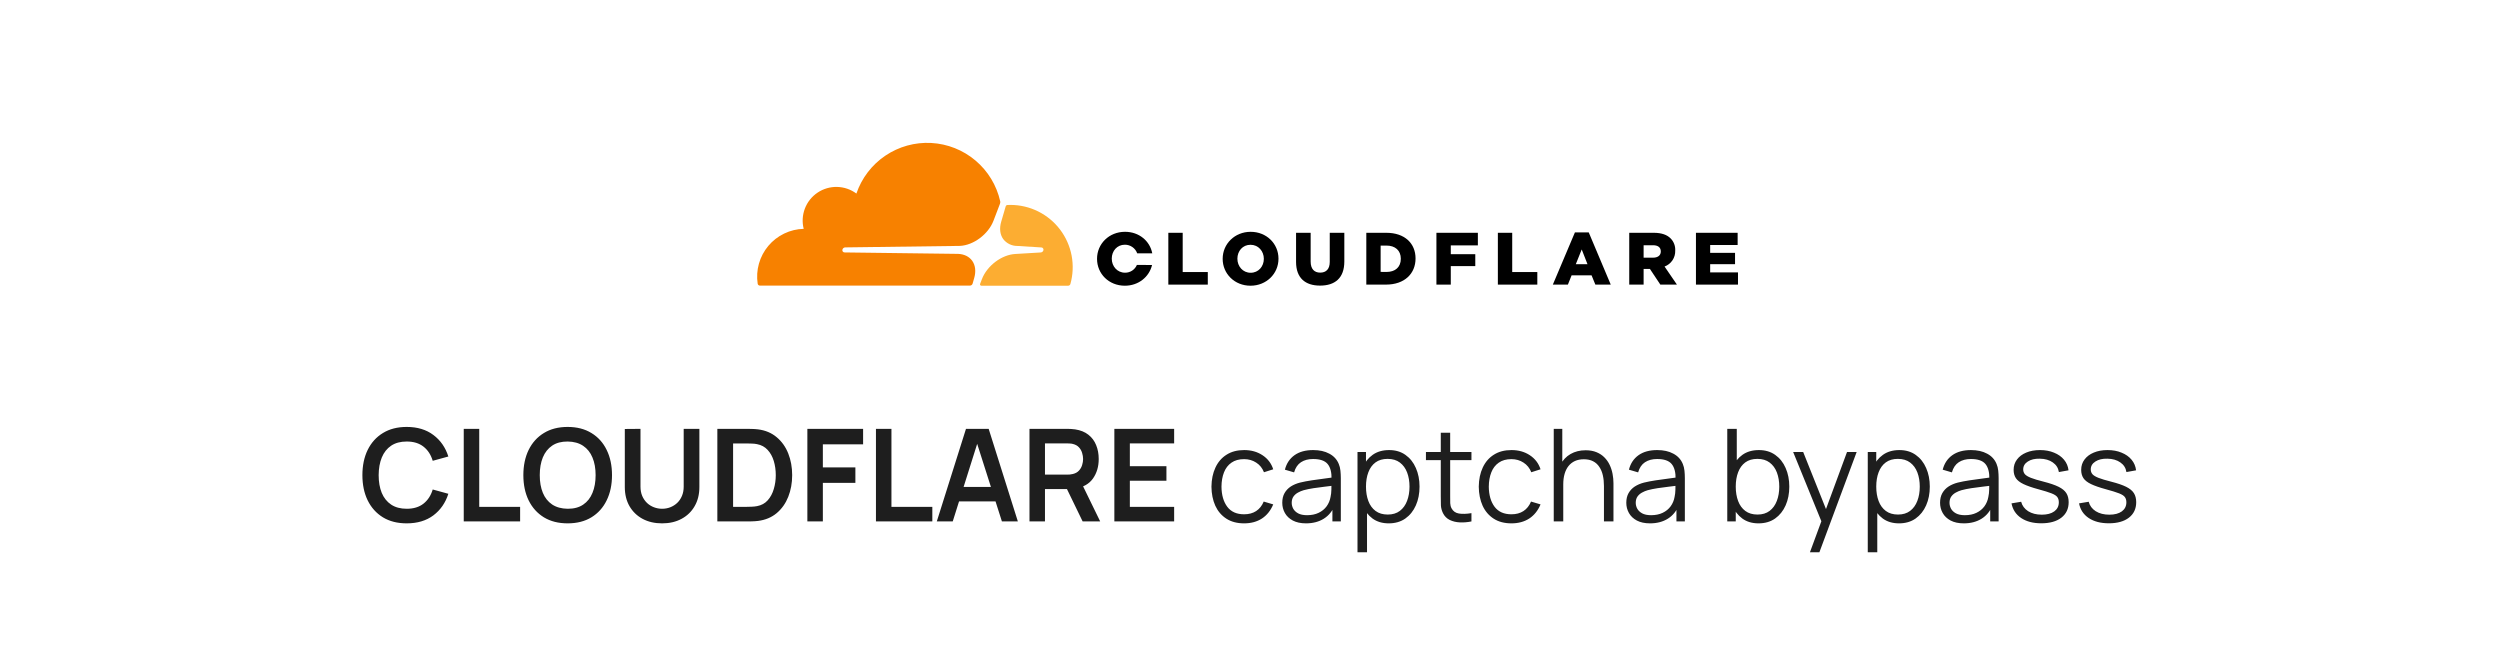 <svg width="350" height="93" viewBox="0 0 350 93" fill="none" xmlns="http://www.w3.org/2000/svg">
    <path d="M56.936 73.27C55.64 73.27 54.53 72.988 53.606 72.424C52.682 71.854 51.971 71.062 51.473 70.048C50.981 69.034 50.735 67.858 50.735 66.52C50.735 65.182 50.981 64.006 51.473 62.992C51.971 61.978 52.682 61.189 53.606 60.625C54.53 60.055 55.64 59.77 56.936 59.77C58.43 59.77 59.675 60.145 60.671 60.895C61.667 61.639 62.366 62.644 62.768 63.91L60.581 64.513C60.329 63.667 59.9 63.007 59.294 62.533C58.688 62.053 57.902 61.813 56.936 61.813C56.066 61.813 55.34 62.008 54.758 62.398C54.182 62.788 53.747 63.337 53.453 64.045C53.165 64.747 53.018 65.572 53.012 66.52C53.012 67.468 53.156 68.296 53.444 69.004C53.738 69.706 54.176 70.252 54.758 70.642C55.34 71.032 56.066 71.227 56.936 71.227C57.902 71.227 58.688 70.987 59.294 70.507C59.9 70.027 60.329 69.367 60.581 68.527L62.768 69.13C62.366 70.396 61.667 71.404 60.671 72.154C59.675 72.898 58.43 73.27 56.936 73.27ZM64.924 73V60.04H67.093V70.966H72.817V73H64.924ZM79.472 73.27C78.175 73.27 77.066 72.988 76.141 72.424C75.218 71.854 74.507 71.062 74.008 70.048C73.516 69.034 73.27 67.858 73.27 66.52C73.27 65.182 73.516 64.006 74.008 62.992C74.507 61.978 75.218 61.189 76.141 60.625C77.066 60.055 78.175 59.77 79.472 59.77C80.767 59.77 81.877 60.055 82.802 60.625C83.731 61.189 84.442 61.978 84.934 62.992C85.433 64.006 85.681 65.182 85.681 66.52C85.681 67.858 85.433 69.034 84.934 70.048C84.442 71.062 83.731 71.854 82.802 72.424C81.877 72.988 80.767 73.27 79.472 73.27ZM79.472 71.227C80.341 71.233 81.064 71.041 81.641 70.651C82.222 70.261 82.657 69.712 82.945 69.004C83.24 68.296 83.386 67.468 83.386 66.52C83.386 65.572 83.24 64.75 82.945 64.054C82.657 63.352 82.222 62.806 81.641 62.416C81.064 62.026 80.341 61.825 79.472 61.813C78.602 61.807 77.879 61.999 77.302 62.389C76.727 62.779 76.291 63.328 75.998 64.036C75.71 64.744 75.566 65.572 75.566 66.52C75.566 67.468 75.71 68.293 75.998 68.995C76.285 69.691 76.718 70.234 77.293 70.624C77.876 71.014 78.602 71.215 79.472 71.227ZM92.693 73.27C91.661 73.27 90.752 73.06 89.966 72.64C89.186 72.22 88.574 71.629 88.13 70.867C87.692 70.105 87.473 69.211 87.473 68.185V60.058L89.669 60.04V68.131C89.669 68.617 89.75 69.052 89.912 69.436C90.08 69.82 90.305 70.147 90.587 70.417C90.869 70.681 91.193 70.882 91.559 71.02C91.925 71.158 92.303 71.227 92.693 71.227C93.095 71.227 93.476 71.158 93.836 71.02C94.202 70.876 94.526 70.672 94.808 70.408C95.09 70.138 95.312 69.811 95.474 69.427C95.636 69.043 95.717 68.611 95.717 68.131V60.04H97.913V68.185C97.913 69.211 97.691 70.105 97.247 70.867C96.809 71.629 96.197 72.22 95.411 72.64C94.631 73.06 93.725 73.27 92.693 73.27ZM100.428 73V60.04H104.559C104.667 60.04 104.88 60.043 105.198 60.049C105.522 60.055 105.834 60.076 106.134 60.112C107.16 60.244 108.027 60.61 108.735 61.21C109.449 61.804 109.989 62.563 110.355 63.487C110.721 64.411 110.904 65.422 110.904 66.52C110.904 67.618 110.721 68.629 110.355 69.553C109.989 70.477 109.449 71.239 108.735 71.839C108.027 72.433 107.16 72.796 106.134 72.928C105.84 72.964 105.531 72.985 105.207 72.991C104.883 72.997 104.667 73 104.559 73H100.428ZM102.633 70.957H104.559C104.739 70.957 104.967 70.951 105.243 70.939C105.525 70.927 105.774 70.9 105.99 70.858C106.602 70.744 107.1 70.471 107.484 70.039C107.868 69.607 108.15 69.082 108.33 68.464C108.516 67.846 108.609 67.198 108.609 66.52C108.609 65.818 108.516 65.158 108.33 64.54C108.144 63.922 107.856 63.403 107.466 62.983C107.082 62.563 106.59 62.296 105.99 62.182C105.774 62.134 105.525 62.107 105.243 62.101C104.967 62.089 104.739 62.083 104.559 62.083H102.633V70.957ZM113.031 73V60.04H120.834V62.209H115.2V65.44H119.754V67.6H115.2V73H113.031ZM122.633 73V60.04H124.802V70.966H130.526V73H122.633ZM131.151 73L135.237 60.04H138.414L142.5 73H140.268L136.56 61.372H137.046L133.383 73H131.151ZM133.428 70.192V68.167H140.232V70.192H133.428ZM144.127 73V60.04H149.482C149.608 60.04 149.77 60.046 149.968 60.058C150.166 60.064 150.349 60.082 150.517 60.112C151.267 60.226 151.885 60.475 152.371 60.859C152.863 61.243 153.226 61.729 153.46 62.317C153.7 62.899 153.82 63.547 153.82 64.261C153.82 65.317 153.553 66.226 153.019 66.988C152.485 67.744 151.666 68.212 150.562 68.392L149.635 68.473H146.296V73H144.127ZM151.57 73L149.014 67.726L151.219 67.24L154.027 73H151.57ZM146.296 66.448H149.392C149.512 66.448 149.647 66.442 149.797 66.43C149.947 66.418 150.085 66.394 150.211 66.358C150.571 66.268 150.853 66.109 151.057 65.881C151.267 65.653 151.414 65.395 151.498 65.107C151.588 64.819 151.633 64.537 151.633 64.261C151.633 63.985 151.588 63.703 151.498 63.415C151.414 63.121 151.267 62.86 151.057 62.632C150.853 62.404 150.571 62.245 150.211 62.155C150.085 62.119 149.947 62.098 149.797 62.092C149.647 62.08 149.512 62.074 149.392 62.074H146.296V66.448ZM156.01 73V60.04H164.38V62.074H158.179V65.269H163.3V67.303H158.179V70.966H164.38V73H156.01ZM174.175 73.27C173.197 73.27 172.369 73.051 171.691 72.613C171.013 72.175 170.497 71.572 170.143 70.804C169.795 70.03 169.615 69.142 169.603 68.14C169.615 67.12 169.801 66.226 170.161 65.458C170.521 64.684 171.04 64.084 171.718 63.658C172.396 63.226 173.218 63.01 174.184 63.01C175.168 63.01 176.023 63.25 176.749 63.73C177.481 64.21 177.982 64.867 178.252 65.701L176.956 66.115C176.728 65.533 176.365 65.083 175.867 64.765C175.375 64.441 174.811 64.279 174.175 64.279C173.461 64.279 172.87 64.444 172.402 64.774C171.934 65.098 171.586 65.551 171.358 66.133C171.13 66.715 171.013 67.384 171.007 68.14C171.019 69.304 171.289 70.24 171.817 70.948C172.345 71.65 173.131 72.001 174.175 72.001C174.835 72.001 175.396 71.851 175.858 71.551C176.326 71.245 176.68 70.801 176.92 70.219L178.252 70.615C177.892 71.479 177.364 72.139 176.668 72.595C175.972 73.045 175.141 73.27 174.175 73.27ZM182.838 73.27C182.106 73.27 181.491 73.138 180.993 72.874C180.501 72.61 180.132 72.259 179.886 71.821C179.64 71.383 179.517 70.906 179.517 70.39C179.517 69.862 179.622 69.412 179.832 69.04C180.048 68.662 180.339 68.353 180.705 68.113C181.077 67.873 181.506 67.69 181.992 67.564C182.484 67.444 183.027 67.339 183.621 67.249C184.221 67.153 184.806 67.072 185.376 67.006C185.952 66.934 186.456 66.865 186.888 66.799L186.42 67.087C186.438 66.127 186.252 65.416 185.862 64.954C185.472 64.492 184.794 64.261 183.828 64.261C183.162 64.261 182.598 64.411 182.136 64.711C181.68 65.011 181.359 65.485 181.173 66.133L179.886 65.755C180.108 64.885 180.555 64.21 181.227 63.73C181.899 63.25 182.772 63.01 183.846 63.01C184.734 63.01 185.487 63.178 186.105 63.514C186.729 63.844 187.17 64.324 187.428 64.954C187.548 65.236 187.626 65.551 187.662 65.899C187.698 66.247 187.716 66.601 187.716 66.961V73H186.537V70.561L186.879 70.705C186.549 71.539 186.036 72.175 185.34 72.613C184.644 73.051 183.81 73.27 182.838 73.27ZM182.991 72.127C183.609 72.127 184.149 72.016 184.611 71.794C185.073 71.572 185.445 71.269 185.727 70.885C186.009 70.495 186.192 70.057 186.276 69.571C186.348 69.259 186.387 68.917 186.393 68.545C186.399 68.167 186.402 67.885 186.402 67.699L186.906 67.96C186.456 68.02 185.967 68.08 185.439 68.14C184.917 68.2 184.401 68.269 183.891 68.347C183.387 68.425 182.931 68.518 182.523 68.626C182.247 68.704 181.98 68.815 181.722 68.959C181.464 69.097 181.251 69.283 181.083 69.517C180.921 69.751 180.84 70.042 180.84 70.39C180.84 70.672 180.909 70.945 181.047 71.209C181.191 71.473 181.419 71.692 181.731 71.866C182.049 72.04 182.469 72.127 182.991 72.127ZM194.424 73.27C193.53 73.27 192.774 73.045 192.156 72.595C191.538 72.139 191.07 71.524 190.752 70.75C190.434 69.97 190.275 69.097 190.275 68.131C190.275 67.147 190.434 66.271 190.752 65.503C191.076 64.729 191.55 64.12 192.174 63.676C192.798 63.232 193.566 63.01 194.478 63.01C195.366 63.01 196.128 63.235 196.764 63.685C197.4 64.135 197.886 64.747 198.222 65.521C198.564 66.295 198.735 67.165 198.735 68.131C198.735 69.103 198.564 69.976 198.222 70.75C197.88 71.524 197.388 72.139 196.746 72.595C196.104 73.045 195.33 73.27 194.424 73.27ZM190.05 77.32V63.28H191.238V70.597H191.382V77.32H190.05ZM194.289 72.037C194.967 72.037 195.531 71.866 195.981 71.524C196.431 71.182 196.767 70.717 196.989 70.129C197.217 69.535 197.331 68.869 197.331 68.131C197.331 67.399 197.22 66.739 196.998 66.151C196.776 65.563 196.437 65.098 195.981 64.756C195.531 64.414 194.958 64.243 194.262 64.243C193.584 64.243 193.02 64.408 192.57 64.738C192.126 65.068 191.793 65.527 191.571 66.115C191.349 66.697 191.238 67.369 191.238 68.131C191.238 68.881 191.349 69.553 191.571 70.147C191.793 70.735 192.129 71.197 192.579 71.533C193.029 71.869 193.599 72.037 194.289 72.037ZM206.003 73C205.457 73.114 204.917 73.159 204.383 73.135C203.855 73.111 203.381 72.997 202.961 72.793C202.547 72.589 202.232 72.271 202.016 71.839C201.842 71.479 201.746 71.116 201.728 70.75C201.716 70.378 201.71 69.955 201.71 69.481V60.58H203.024V69.427C203.024 69.835 203.027 70.177 203.033 70.453C203.045 70.723 203.108 70.963 203.222 71.173C203.438 71.575 203.78 71.815 204.248 71.893C204.722 71.971 205.307 71.953 206.003 71.839V73ZM199.631 64.414V63.28H206.003V64.414H199.631ZM211.599 73.27C210.621 73.27 209.793 73.051 209.115 72.613C208.437 72.175 207.921 71.572 207.567 70.804C207.219 70.03 207.039 69.142 207.027 68.14C207.039 67.12 207.225 66.226 207.585 65.458C207.945 64.684 208.464 64.084 209.142 63.658C209.82 63.226 210.642 63.01 211.608 63.01C212.592 63.01 213.447 63.25 214.173 63.73C214.905 64.21 215.406 64.867 215.676 65.701L214.38 66.115C214.152 65.533 213.789 65.083 213.291 64.765C212.799 64.441 212.235 64.279 211.599 64.279C210.885 64.279 210.294 64.444 209.826 64.774C209.358 65.098 209.01 65.551 208.782 66.133C208.554 66.715 208.437 67.384 208.431 68.14C208.443 69.304 208.713 70.24 209.241 70.948C209.769 71.65 210.555 72.001 211.599 72.001C212.259 72.001 212.82 71.851 213.282 71.551C213.75 71.245 214.104 70.801 214.344 70.219L215.676 70.615C215.316 71.479 214.788 72.139 214.092 72.595C213.396 73.045 212.565 73.27 211.599 73.27ZM224.553 73V68.041C224.553 67.501 224.502 67.006 224.4 66.556C224.298 66.1 224.133 65.704 223.905 65.368C223.683 65.026 223.392 64.762 223.032 64.576C222.678 64.39 222.246 64.297 221.736 64.297C221.268 64.297 220.854 64.378 220.494 64.54C220.14 64.702 219.84 64.936 219.594 65.242C219.354 65.542 219.171 65.908 219.045 66.34C218.919 66.772 218.856 67.264 218.856 67.816L217.92 67.609C217.92 66.613 218.094 65.776 218.442 65.098C218.79 64.42 219.27 63.907 219.882 63.559C220.494 63.211 221.196 63.037 221.988 63.037C222.57 63.037 223.077 63.127 223.509 63.307C223.947 63.487 224.316 63.73 224.616 64.036C224.922 64.342 225.168 64.693 225.354 65.089C225.54 65.479 225.675 65.896 225.759 66.34C225.843 66.778 225.885 67.216 225.885 67.654V73H224.553ZM217.524 73V60.04H218.721V67.357H218.856V73H217.524ZM231.002 73.27C230.27 73.27 229.655 73.138 229.157 72.874C228.665 72.61 228.296 72.259 228.05 71.821C227.804 71.383 227.681 70.906 227.681 70.39C227.681 69.862 227.786 69.412 227.996 69.04C228.212 68.662 228.503 68.353 228.869 68.113C229.241 67.873 229.67 67.69 230.156 67.564C230.648 67.444 231.191 67.339 231.785 67.249C232.385 67.153 232.97 67.072 233.54 67.006C234.116 66.934 234.62 66.865 235.052 66.799L234.584 67.087C234.602 66.127 234.416 65.416 234.026 64.954C233.636 64.492 232.958 64.261 231.992 64.261C231.326 64.261 230.762 64.411 230.3 64.711C229.844 65.011 229.523 65.485 229.337 66.133L228.05 65.755C228.272 64.885 228.719 64.21 229.391 63.73C230.063 63.25 230.936 63.01 232.01 63.01C232.898 63.01 233.651 63.178 234.269 63.514C234.893 63.844 235.334 64.324 235.592 64.954C235.712 65.236 235.79 65.551 235.826 65.899C235.862 66.247 235.88 66.601 235.88 66.961V73H234.701V70.561L235.043 70.705C234.713 71.539 234.2 72.175 233.504 72.613C232.808 73.051 231.974 73.27 231.002 73.27ZM231.155 72.127C231.773 72.127 232.313 72.016 232.775 71.794C233.237 71.572 233.609 71.269 233.891 70.885C234.173 70.495 234.356 70.057 234.44 69.571C234.512 69.259 234.551 68.917 234.557 68.545C234.563 68.167 234.566 67.885 234.566 67.699L235.07 67.96C234.62 68.02 234.131 68.08 233.603 68.14C233.081 68.2 232.565 68.269 232.055 68.347C231.551 68.425 231.095 68.518 230.687 68.626C230.411 68.704 230.144 68.815 229.886 68.959C229.628 69.097 229.415 69.283 229.247 69.517C229.085 69.751 229.004 70.042 229.004 70.39C229.004 70.672 229.073 70.945 229.211 71.209C229.355 71.473 229.583 71.692 229.895 71.866C230.213 72.04 230.633 72.127 231.155 72.127ZM246.191 73.27C245.297 73.27 244.541 73.045 243.923 72.595C243.305 72.139 242.837 71.524 242.519 70.75C242.201 69.97 242.042 69.097 242.042 68.131C242.042 67.147 242.201 66.271 242.519 65.503C242.843 64.729 243.317 64.12 243.941 63.676C244.565 63.232 245.333 63.01 246.245 63.01C247.133 63.01 247.895 63.235 248.531 63.685C249.167 64.135 249.653 64.747 249.989 65.521C250.331 66.295 250.502 67.165 250.502 68.131C250.502 69.103 250.331 69.976 249.989 70.75C249.647 71.524 249.155 72.139 248.513 72.595C247.871 73.045 247.097 73.27 246.191 73.27ZM241.817 73V60.04H243.149V65.683H243.005V73H241.817ZM246.056 72.037C246.734 72.037 247.298 71.866 247.748 71.524C248.198 71.182 248.534 70.717 248.756 70.129C248.984 69.535 249.098 68.869 249.098 68.131C249.098 67.399 248.987 66.739 248.765 66.151C248.543 65.563 248.204 65.098 247.748 64.756C247.298 64.414 246.725 64.243 246.029 64.243C245.351 64.243 244.787 64.408 244.337 64.738C243.893 65.068 243.56 65.527 243.338 66.115C243.116 66.697 243.005 67.369 243.005 68.131C243.005 68.881 243.116 69.553 243.338 70.147C243.56 70.735 243.896 71.197 244.346 71.533C244.796 71.869 245.366 72.037 246.056 72.037ZM253.39 77.32L255.271 72.217L255.298 73.729L251.041 63.28H252.445L255.937 72.019H255.361L258.583 63.28H259.933L254.713 77.32H253.39ZM265.861 73.27C264.967 73.27 264.211 73.045 263.593 72.595C262.975 72.139 262.507 71.524 262.189 70.75C261.871 69.97 261.712 69.097 261.712 68.131C261.712 67.147 261.871 66.271 262.189 65.503C262.513 64.729 262.987 64.12 263.611 63.676C264.235 63.232 265.003 63.01 265.915 63.01C266.803 63.01 267.565 63.235 268.201 63.685C268.837 64.135 269.323 64.747 269.659 65.521C270.001 66.295 270.172 67.165 270.172 68.131C270.172 69.103 270.001 69.976 269.659 70.75C269.317 71.524 268.825 72.139 268.183 72.595C267.541 73.045 266.767 73.27 265.861 73.27ZM261.487 77.32V63.28H262.675V70.597H262.819V77.32H261.487ZM265.726 72.037C266.404 72.037 266.968 71.866 267.418 71.524C267.868 71.182 268.204 70.717 268.426 70.129C268.654 69.535 268.768 68.869 268.768 68.131C268.768 67.399 268.657 66.739 268.435 66.151C268.213 65.563 267.874 65.098 267.418 64.756C266.968 64.414 266.395 64.243 265.699 64.243C265.021 64.243 264.457 64.408 264.007 64.738C263.563 65.068 263.23 65.527 263.008 66.115C262.786 66.697 262.675 67.369 262.675 68.131C262.675 68.881 262.786 69.553 263.008 70.147C263.23 70.735 263.566 71.197 264.016 71.533C264.466 71.869 265.036 72.037 265.726 72.037ZM274.93 73.27C274.198 73.27 273.583 73.138 273.085 72.874C272.593 72.61 272.224 72.259 271.978 71.821C271.732 71.383 271.609 70.906 271.609 70.39C271.609 69.862 271.714 69.412 271.924 69.04C272.14 68.662 272.431 68.353 272.797 68.113C273.169 67.873 273.598 67.69 274.084 67.564C274.576 67.444 275.119 67.339 275.713 67.249C276.313 67.153 276.898 67.072 277.468 67.006C278.044 66.934 278.548 66.865 278.98 66.799L278.512 67.087C278.53 66.127 278.344 65.416 277.954 64.954C277.564 64.492 276.886 64.261 275.92 64.261C275.254 64.261 274.69 64.411 274.228 64.711C273.772 65.011 273.451 65.485 273.265 66.133L271.978 65.755C272.2 64.885 272.647 64.21 273.319 63.73C273.991 63.25 274.864 63.01 275.938 63.01C276.826 63.01 277.579 63.178 278.197 63.514C278.821 63.844 279.262 64.324 279.52 64.954C279.64 65.236 279.718 65.551 279.754 65.899C279.79 66.247 279.808 66.601 279.808 66.961V73H278.629V70.561L278.971 70.705C278.641 71.539 278.128 72.175 277.432 72.613C276.736 73.051 275.902 73.27 274.93 73.27ZM275.083 72.127C275.701 72.127 276.241 72.016 276.703 71.794C277.165 71.572 277.537 71.269 277.819 70.885C278.101 70.495 278.284 70.057 278.368 69.571C278.44 69.259 278.479 68.917 278.485 68.545C278.491 68.167 278.494 67.885 278.494 67.699L278.998 67.96C278.548 68.02 278.059 68.08 277.531 68.14C277.009 68.2 276.493 68.269 275.983 68.347C275.479 68.425 275.023 68.518 274.615 68.626C274.339 68.704 274.072 68.815 273.814 68.959C273.556 69.097 273.343 69.283 273.175 69.517C273.013 69.751 272.932 70.042 272.932 70.39C272.932 70.672 273.001 70.945 273.139 71.209C273.283 71.473 273.511 71.692 273.823 71.866C274.141 72.04 274.561 72.127 275.083 72.127ZM285.778 73.261C284.638 73.261 283.699 73.015 282.961 72.523C282.229 72.031 281.779 71.347 281.611 70.471L282.961 70.246C283.105 70.798 283.432 71.239 283.942 71.569C284.458 71.893 285.094 72.055 285.85 72.055C286.588 72.055 287.17 71.902 287.596 71.596C288.022 71.284 288.235 70.861 288.235 70.327C288.235 70.027 288.166 69.784 288.028 69.598C287.896 69.406 287.623 69.229 287.209 69.067C286.795 68.905 286.177 68.713 285.355 68.491C284.473 68.251 283.783 68.011 283.285 67.771C282.787 67.531 282.433 67.255 282.223 66.943C282.013 66.625 281.908 66.238 281.908 65.782C281.908 65.23 282.064 64.747 282.376 64.333C282.688 63.913 283.12 63.589 283.672 63.361C284.224 63.127 284.866 63.01 285.598 63.01C286.33 63.01 286.984 63.13 287.56 63.37C288.142 63.604 288.61 63.934 288.964 64.36C289.318 64.786 289.528 65.281 289.594 65.845L288.244 66.088C288.154 65.518 287.869 65.068 287.389 64.738C286.915 64.402 286.312 64.228 285.58 64.216C284.89 64.198 284.329 64.33 283.897 64.612C283.465 64.888 283.249 65.257 283.249 65.719C283.249 65.977 283.327 66.199 283.483 66.385C283.639 66.565 283.921 66.736 284.329 66.898C284.743 67.06 285.331 67.237 286.093 67.429C286.987 67.657 287.689 67.897 288.199 68.149C288.709 68.401 289.072 68.698 289.288 69.04C289.504 69.382 289.612 69.805 289.612 70.309C289.612 71.227 289.27 71.95 288.586 72.478C287.908 73 286.972 73.261 285.778 73.261ZM295.235 73.261C294.095 73.261 293.156 73.015 292.418 72.523C291.686 72.031 291.236 71.347 291.068 70.471L292.418 70.246C292.562 70.798 292.889 71.239 293.399 71.569C293.915 71.893 294.551 72.055 295.307 72.055C296.045 72.055 296.627 71.902 297.053 71.596C297.479 71.284 297.692 70.861 297.692 70.327C297.692 70.027 297.623 69.784 297.485 69.598C297.353 69.406 297.08 69.229 296.666 69.067C296.252 68.905 295.634 68.713 294.812 68.491C293.93 68.251 293.24 68.011 292.742 67.771C292.244 67.531 291.89 67.255 291.68 66.943C291.47 66.625 291.365 66.238 291.365 65.782C291.365 65.23 291.521 64.747 291.833 64.333C292.145 63.913 292.577 63.589 293.129 63.361C293.681 63.127 294.323 63.01 295.055 63.01C295.787 63.01 296.441 63.13 297.017 63.37C297.599 63.604 298.067 63.934 298.421 64.36C298.775 64.786 298.985 65.281 299.051 65.845L297.701 66.088C297.611 65.518 297.326 65.068 296.846 64.738C296.372 64.402 295.769 64.228 295.037 64.216C294.347 64.198 293.786 64.33 293.354 64.612C292.922 64.888 292.706 65.257 292.706 65.719C292.706 65.977 292.784 66.199 292.94 66.385C293.096 66.565 293.378 66.736 293.786 66.898C294.2 67.06 294.788 67.237 295.55 67.429C296.444 67.657 297.146 67.897 297.656 68.149C298.166 68.401 298.529 68.698 298.745 69.04C298.961 69.382 299.069 69.805 299.069 70.309C299.069 71.227 298.727 71.95 298.043 72.478C297.365 73 296.429 73.261 295.235 73.261Z"
          fill="#1E1E1E"/>
    <path d="M136.163 39.709L136.388 38.927C136.656 37.997 136.557 37.139 136.106 36.506C135.684 35.924 134.997 35.583 134.155 35.543L118.231 35.34C118.181 35.34 118.132 35.327 118.088 35.303C118.044 35.279 118.006 35.245 117.978 35.204C117.95 35.163 117.933 35.115 117.927 35.065C117.922 35.016 117.928 34.965 117.946 34.919C117.973 34.841 118.023 34.772 118.088 34.722C118.154 34.672 118.233 34.642 118.315 34.636L134.394 34.425C136.291 34.339 138.366 32.791 139.089 30.902L140.004 28.507C140.03 28.44 140.043 28.368 140.042 28.296C140.041 28.258 140.037 28.22 140.029 28.182C139.53 25.955 138.317 23.951 136.573 22.477C134.83 21.002 132.653 20.138 130.373 20.015C128.094 19.892 125.836 20.518 123.945 21.797C122.054 23.076 120.632 24.937 119.896 27.099C119.116 26.518 118.174 26.194 117.202 26.17C116.229 26.146 115.273 26.423 114.465 26.964C113.656 27.505 113.035 28.283 112.686 29.191C112.338 30.1 112.278 31.093 112.517 32.036C111.57 32.061 110.638 32.286 109.785 32.698C108.931 33.11 108.174 33.698 107.565 34.424C106.956 35.15 106.508 35.997 106.251 36.909C105.994 37.822 105.933 38.778 106.074 39.715C106.084 39.789 106.12 39.857 106.177 39.906C106.233 39.956 106.305 39.983 106.38 39.983H135.789C135.873 39.984 135.954 39.958 136.022 39.908C136.089 39.859 136.138 39.789 136.163 39.709Z"
          fill="#F78100"/>
    <path d="M141.469 28.688C141.329 28.688 141.181 28.693 141.027 28.701C141.003 28.702 140.981 28.707 140.959 28.716C140.921 28.729 140.886 28.751 140.858 28.78C140.83 28.809 140.81 28.845 140.799 28.884L140.166 31.048C139.897 31.977 139.996 32.836 140.449 33.468C140.678 33.767 140.973 34.01 141.311 34.177C141.648 34.344 142.02 34.431 142.397 34.432L145.794 34.642C145.841 34.644 145.888 34.657 145.929 34.679C145.971 34.702 146.007 34.734 146.034 34.773C146.063 34.815 146.081 34.863 146.087 34.913C146.093 34.964 146.087 35.015 146.07 35.062C146.043 35.14 145.993 35.209 145.928 35.259C145.862 35.309 145.783 35.339 145.701 35.345L142.174 35.555C140.257 35.644 138.193 37.189 137.47 39.076L137.215 39.743C137.204 39.771 137.2 39.801 137.203 39.83C137.206 39.86 137.216 39.889 137.233 39.914C137.249 39.939 137.271 39.959 137.297 39.974C137.322 39.989 137.351 39.998 137.381 40H149.532C149.606 40.002 149.678 39.978 149.737 39.933C149.796 39.889 149.838 39.825 149.857 39.753C150.219 38.459 150.277 37.098 150.026 35.778C149.775 34.457 149.222 33.212 148.41 32.141C147.599 31.07 146.55 30.201 145.347 29.602C144.143 29.003 142.818 28.69 141.474 28.688H141.469Z"
          fill="#FCAD32"/>
    <path d="M163.567 32.591H165.577V38.086H169.091V39.846H163.567V32.591Z" fill="black"/>
    <path d="M171.174 36.247V36.228C171.174 34.145 172.861 32.454 175.092 32.454C177.322 32.454 178.988 34.124 178.988 36.207V36.228C178.988 38.311 177.301 40 175.071 40C172.84 40 171.174 38.324 171.174 36.247ZM176.937 36.247V36.228C176.937 35.174 176.18 34.269 175.071 34.269C173.962 34.269 173.236 35.159 173.236 36.207V36.228C173.236 37.282 173.993 38.187 175.092 38.187C176.19 38.187 176.937 37.295 176.937 36.247Z"
          fill="black"/>
    <path d="M181.449 36.669V32.591H183.492V36.622C183.492 37.676 184.019 38.168 184.828 38.168C185.638 38.168 186.165 37.691 186.165 36.675V32.591H188.206V36.612C188.206 38.954 186.869 39.985 184.807 39.985C182.745 39.985 181.449 38.931 181.449 36.669Z"
          fill="black"/>
    <path d="M191.284 32.591H194.082C196.673 32.591 198.176 34.084 198.176 36.175V36.196C198.176 38.29 196.652 39.844 194.042 39.844H191.284V32.591ZM194.114 38.073C195.315 38.073 196.114 37.409 196.114 36.236V36.218C196.114 35.056 195.315 34.381 194.114 34.381H193.289V38.064L194.114 38.073Z"
          fill="black"/>
    <path d="M201.099 32.591H206.901V34.354H203.11V35.587H206.54V37.255H203.11V39.846H201.099V32.591Z"
          fill="black"/>
    <path d="M209.701 32.591H211.71V38.086H215.225V39.846H209.701V32.591Z" fill="black"/>
    <path d="M220.487 32.54H222.425L225.505 39.846H223.351L222.821 38.551H220.022L219.505 39.846H217.397L220.487 32.54ZM222.248 36.985L221.44 34.923L220.614 36.985H222.248Z"
          fill="black"/>
    <path d="M228.094 32.591H231.525C232.636 32.591 233.401 32.882 233.888 33.38C234.106 33.601 234.276 33.865 234.387 34.155C234.498 34.446 234.547 34.756 234.531 35.066V35.087C234.548 35.569 234.413 36.043 234.145 36.443C233.877 36.843 233.49 37.148 233.039 37.316L234.77 39.846H232.45L230.987 37.649H230.106V39.846H228.094V32.591ZM231.432 36.074C232.117 36.074 232.512 35.741 232.512 35.214V35.193C232.512 34.621 232.09 34.333 231.422 34.333H230.106V36.074H231.432Z"
          fill="black"/>
    <path d="M237.433 32.591H243.269V34.301H239.423V35.399H242.906V36.985H239.423V38.136H243.319V39.846H237.433V32.591Z"
          fill="black"/>
    <path d="M159.165 37.09C159.028 37.416 158.796 37.694 158.5 37.888C158.204 38.081 157.857 38.183 157.504 38.178C156.403 38.178 155.648 37.265 155.648 36.22V36.199C155.648 35.144 156.384 34.259 157.483 34.259C157.859 34.257 158.227 34.371 158.536 34.587C158.845 34.802 159.08 35.108 159.207 35.463H161.316C160.987 33.736 159.471 32.452 157.504 32.452C155.265 32.452 153.586 34.139 153.586 36.226V36.247C153.586 38.33 155.243 40 157.483 40C159.397 40 160.894 38.76 161.288 37.099L159.165 37.09Z"
          fill="black"/>
</svg>